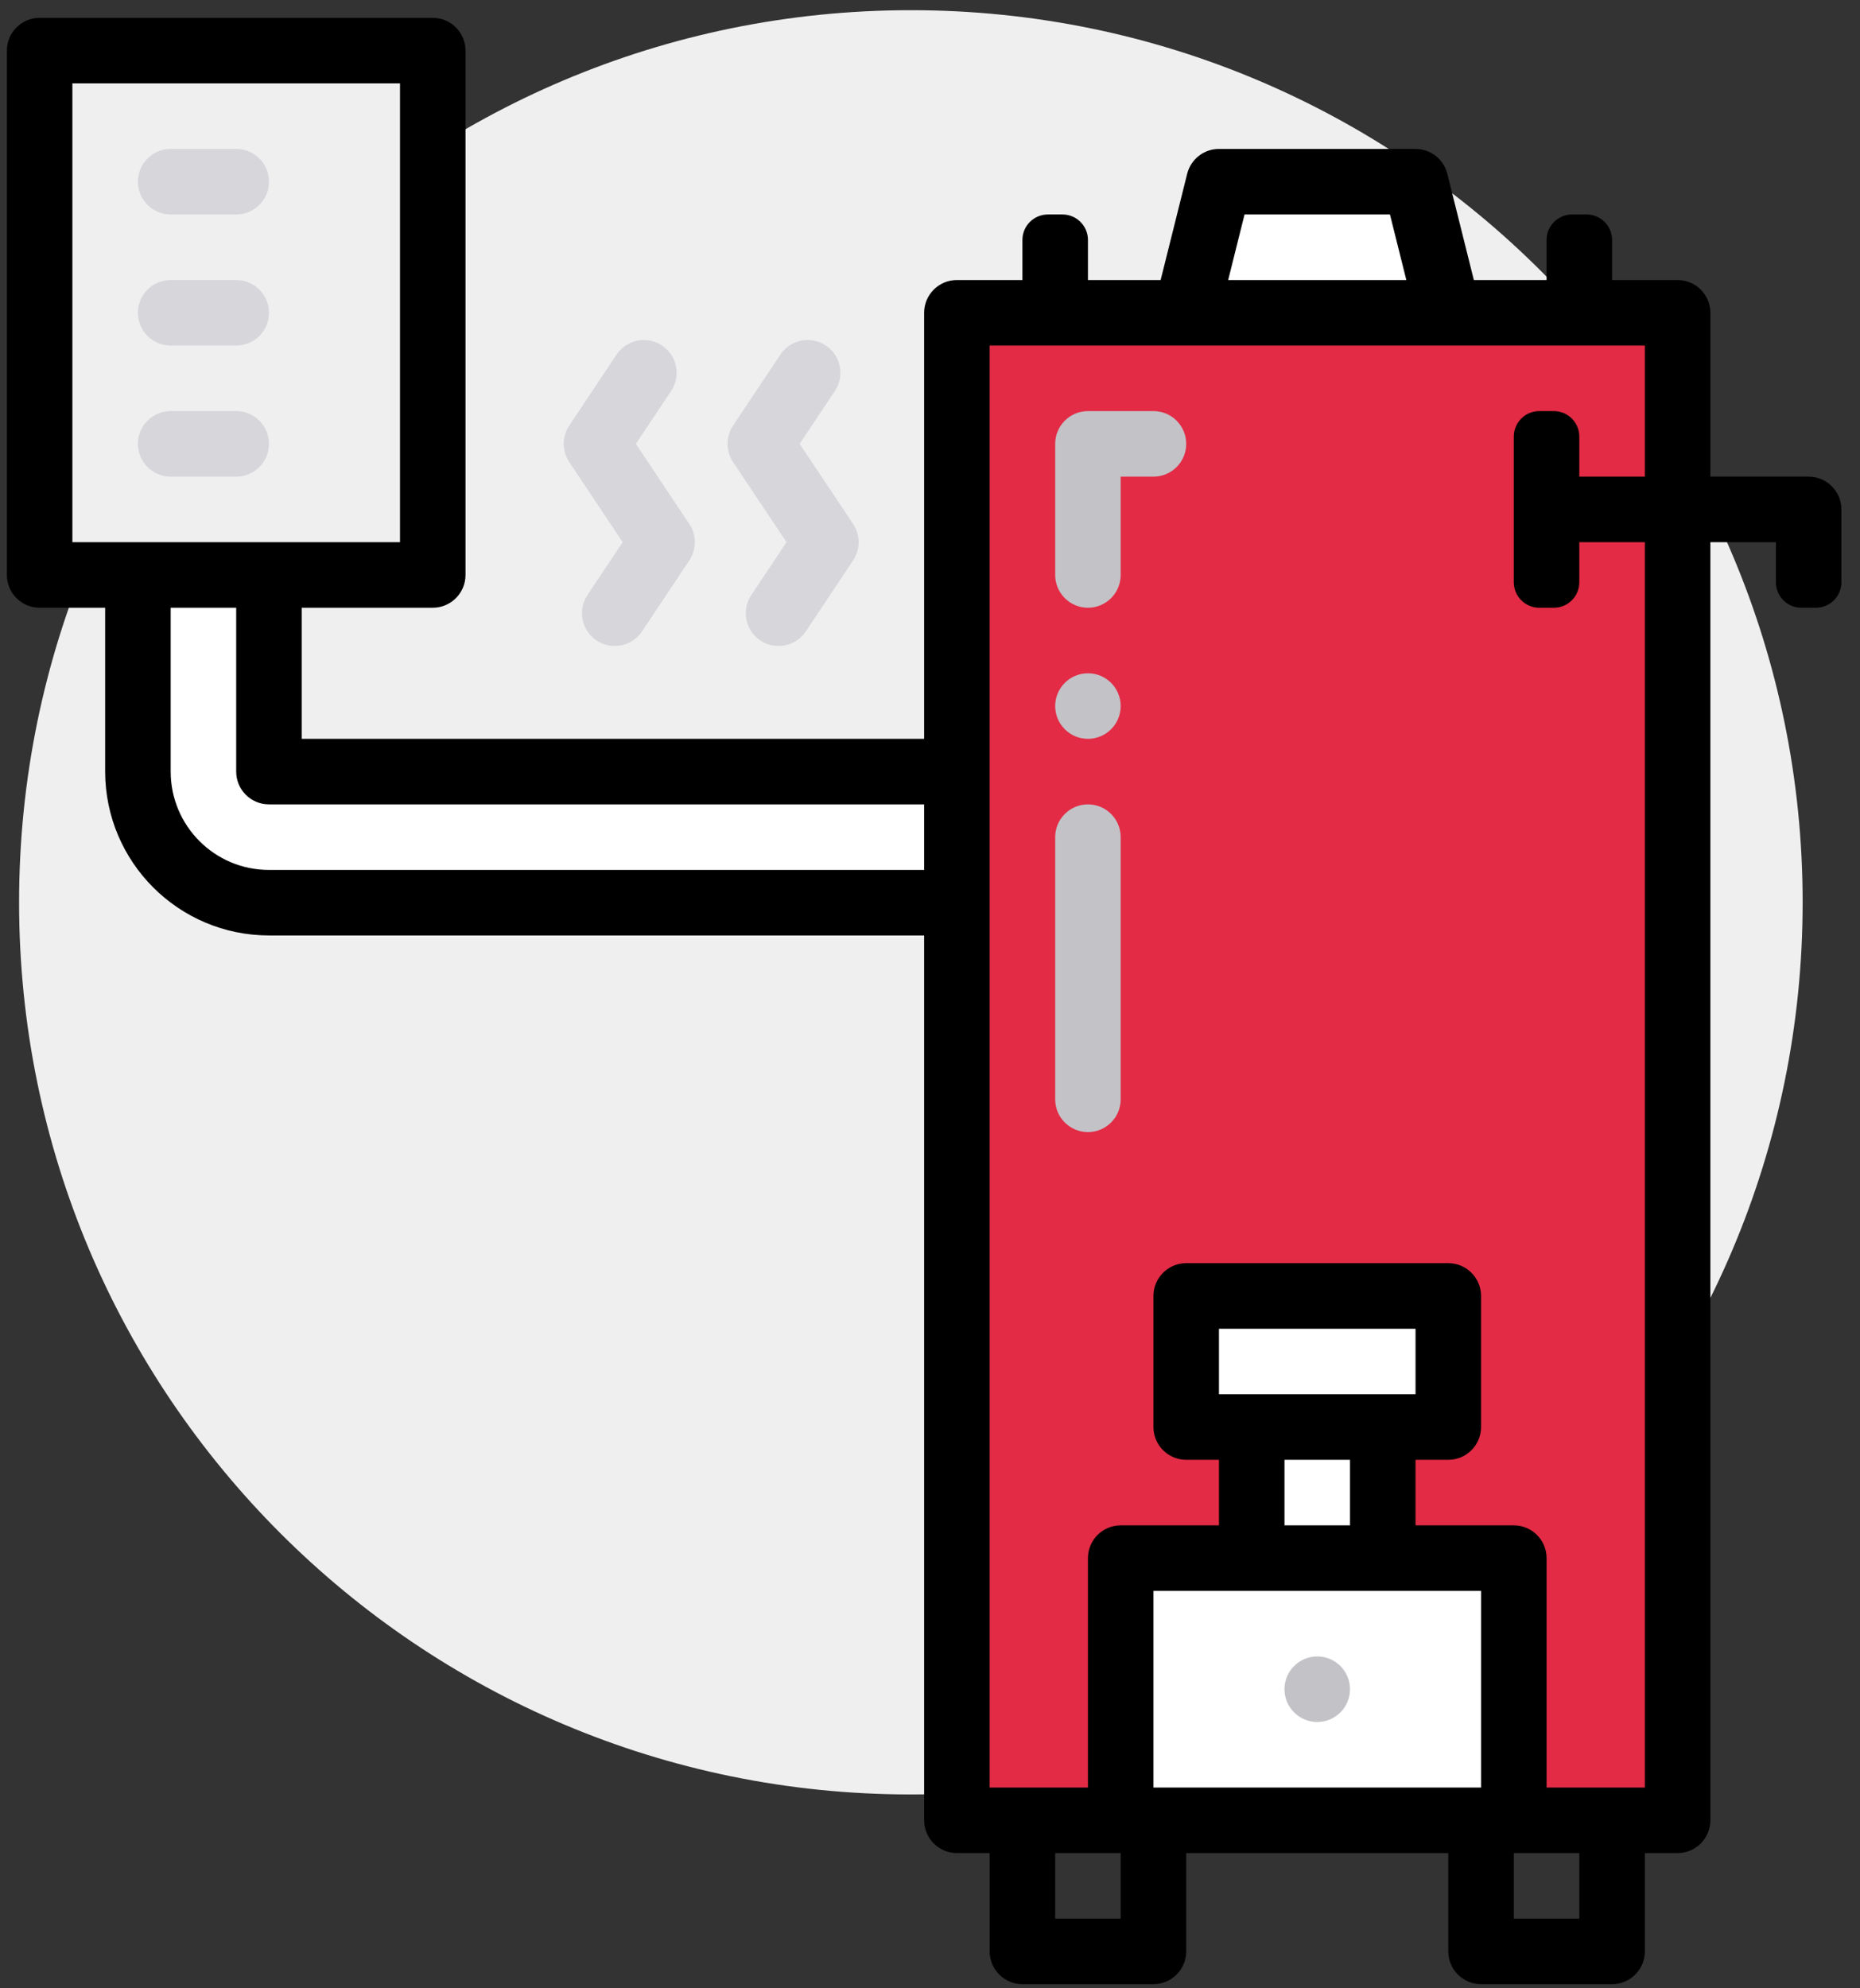 <svg width="73" height="78" viewBox="0 0 73 78" fill="none" xmlns="http://www.w3.org/2000/svg">
<rect x="0" y="0" width="73" height="78" fill="#333333" stroke="none"/>
<path d="M35.749 70.4C55.079 70.4 70.749 54.73 70.749 35.4C70.749 16.07 55.079 0.4 35.749 0.4C16.419 0.4 0.749 16.07 0.749 35.4C0.749 54.73 16.419 70.4 35.749 70.4Z" fill="#EFEFEF"/>
<path d="M37.27 12.2V70.7H43.77V61.2H48.77V55.7H46.27V50.7H56.77V55.7L54.27 56.7V61.2H59.77V70.7H65.77V12.2H37.27Z" fill="#E32B45" stroke="black"/>
<path d="M5.27 31.7V22.7H10.77V29.7H37.27V35.7H11.77L7.27 34.7L5.27 31.7Z" fill="white"/>
<path d="M48.27 7.2L46.27 12.2H57.27L55.27 7.2H48.27Z" fill="white"/>
<path d="M43.77 61.2V70.7H59.27V61.2H54.27V55.7H56.77V51.2H46.77V56.2H48.77V61.2H43.77Z" fill="white" stroke="black"/>
<path d="M1.27 22.7V2.2H16.77L17.27 22.7H1.27Z" fill="#EFEFEF" stroke="black"/>
<path d="M50.413 66.271C50.413 65.561 50.989 64.986 51.699 64.986C52.409 64.986 52.984 65.561 52.984 66.271C52.984 66.981 52.409 67.557 51.699 67.557C50.989 67.557 50.413 66.981 50.413 66.271Z" fill="#C2C2C7"/>
<path d="M43.984 18.7H45.27C45.98 18.7 46.556 18.124 46.556 17.414C46.556 16.704 45.98 16.128 45.27 16.128H42.699C41.989 16.128 41.413 16.704 41.413 17.414V22.557C41.413 23.267 41.989 23.843 42.699 23.843C43.409 23.843 43.984 23.267 43.984 22.557V18.7Z" fill="#C2C2C7"/>
<path d="M41.413 27.7C41.413 26.99 41.989 26.414 42.699 26.414C43.409 26.414 43.984 26.99 43.984 27.7C43.984 28.41 43.409 28.986 42.699 28.986C41.989 28.986 41.413 28.41 41.413 27.7Z" fill="#C2C2C7"/>
<path d="M0.27 22.557C0.27 23.267 0.846 23.843 1.556 23.843H4.127V30.271C4.132 33.82 7.007 36.696 10.556 36.7H36.27V71.414C36.27 72.124 36.846 72.7 37.556 72.7H38.841V76.557C38.841 77.267 39.417 77.843 40.127 77.843H45.27C45.98 77.843 46.556 77.267 46.556 76.557V72.7H56.841V76.557C56.841 77.267 57.417 77.843 58.127 77.843H63.27C63.98 77.843 64.556 77.267 64.556 76.557V72.7H65.841C66.552 72.7 67.127 72.124 67.127 71.414V21.271H69.699V22.843C69.699 23.395 70.146 23.843 70.699 23.843H71.27C71.822 23.843 72.27 23.395 72.27 22.843V19.986C72.27 19.276 71.694 18.7 70.984 18.7H67.127V12.271C67.127 11.561 66.552 10.986 65.841 10.986H63.27V9.414C63.27 8.862 62.822 8.414 62.27 8.414H61.699C61.146 8.414 60.699 8.862 60.699 9.414V10.986H57.845L56.803 6.816C56.659 6.244 56.145 5.843 55.556 5.843H47.841C47.252 5.843 46.738 6.244 46.594 6.816L45.552 10.986H42.699V9.414C42.699 8.862 42.251 8.414 41.699 8.414H41.127C40.575 8.414 40.127 8.862 40.127 9.414V10.986H37.556C36.846 10.986 36.27 11.561 36.27 12.271V28.986H11.841V23.843H16.984C17.694 23.843 18.27 23.267 18.27 22.557V1.986C18.27 1.276 17.694 0.7 16.984 0.7H1.556C0.846 0.7 0.27 1.276 0.27 1.986L0.27 22.557ZM43.984 75.271H41.413V72.7H43.984V75.271ZM47.841 54.7V52.129H55.556V54.7H47.841ZM52.984 57.271V59.843H50.413V57.271H52.984ZM58.127 62.414V70.129H45.27V62.414H58.127ZM61.984 75.271H59.413V72.7H61.984V75.271ZM48.845 8.414H54.552L55.195 10.986H48.202L48.845 8.414ZM38.841 13.557H64.556V18.7H61.984V17.128C61.984 16.576 61.537 16.128 60.984 16.128H60.413C59.861 16.128 59.413 16.576 59.413 17.128V22.843C59.413 23.395 59.861 23.843 60.413 23.843H60.984C61.537 23.843 61.984 23.395 61.984 22.843V21.271H64.556V70.129H60.699V61.129C60.699 60.419 60.123 59.843 59.413 59.843H55.556V57.271H56.841C57.551 57.271 58.127 56.696 58.127 55.986V50.843C58.127 50.133 57.551 49.557 56.841 49.557H46.556C45.846 49.557 45.27 50.133 45.27 50.843V55.986C45.27 56.696 45.846 57.271 46.556 57.271H47.841V59.843H43.984C43.274 59.843 42.699 60.419 42.699 61.129V70.129H38.841V13.557ZM10.556 31.557H36.27V34.129H10.556C8.426 34.129 6.699 32.401 6.699 30.271V23.843H9.27V30.271C9.27 30.981 9.846 31.557 10.556 31.557ZM2.841 3.271H15.699V21.271H2.841V3.271Z" fill="black"/>
<path d="M5.413 7.128C5.413 6.418 5.989 5.843 6.699 5.843H9.27C9.98 5.843 10.556 6.418 10.556 7.128C10.556 7.839 9.98 8.414 9.27 8.414H6.699C5.989 8.414 5.413 7.839 5.413 7.128Z" fill="#D6D6DB"/>
<path d="M5.413 12.271C5.413 11.561 5.989 10.986 6.699 10.986H9.27C9.98 10.986 10.556 11.561 10.556 12.271C10.556 12.982 9.98 13.557 9.27 13.557H6.699C5.989 13.557 5.413 12.982 5.413 12.271Z" fill="#D6D6DB"/>
<path d="M5.413 17.414C5.413 16.704 5.989 16.128 6.699 16.128H9.27C9.98 16.128 10.556 16.704 10.556 17.414C10.556 18.124 9.98 18.7 9.27 18.7H6.699C5.989 18.7 5.413 18.124 5.413 17.414Z" fill="#D6D6DB"/>
<path d="M29.841 25.125C30.431 25.521 31.231 25.362 31.626 24.77L33.483 21.985C33.771 21.553 33.771 20.99 33.483 20.558L31.384 17.414L32.767 15.339C33.161 14.748 33.002 13.95 32.411 13.556C31.82 13.162 31.021 13.321 30.627 13.913L28.769 16.699C28.482 17.131 28.482 17.694 28.769 18.125L30.87 21.271L29.487 23.343C29.093 23.933 29.251 24.731 29.841 25.125Z" fill="#D6D6DB"/>
<path d="M23.412 25.125C24.003 25.521 24.803 25.362 25.197 24.77L27.054 21.985C27.342 21.553 27.342 20.99 27.054 20.558L24.956 17.414L26.339 15.339C26.733 14.748 26.573 13.95 25.982 13.556C25.391 13.162 24.592 13.321 24.198 13.913L22.341 16.699C22.053 17.131 22.053 17.694 22.341 18.125L24.441 21.271L23.058 23.343C22.665 23.933 22.823 24.731 23.412 25.125Z" fill="#D6D6DB"/>
<path d="M41.413 32.843C41.413 32.133 41.989 31.557 42.699 31.557C43.409 31.557 43.984 32.133 43.984 32.843V43.129C43.984 43.839 43.409 44.414 42.699 44.414C41.989 44.414 41.413 43.839 41.413 43.129V32.843Z" fill="#C2C2C7"/>
</svg>
